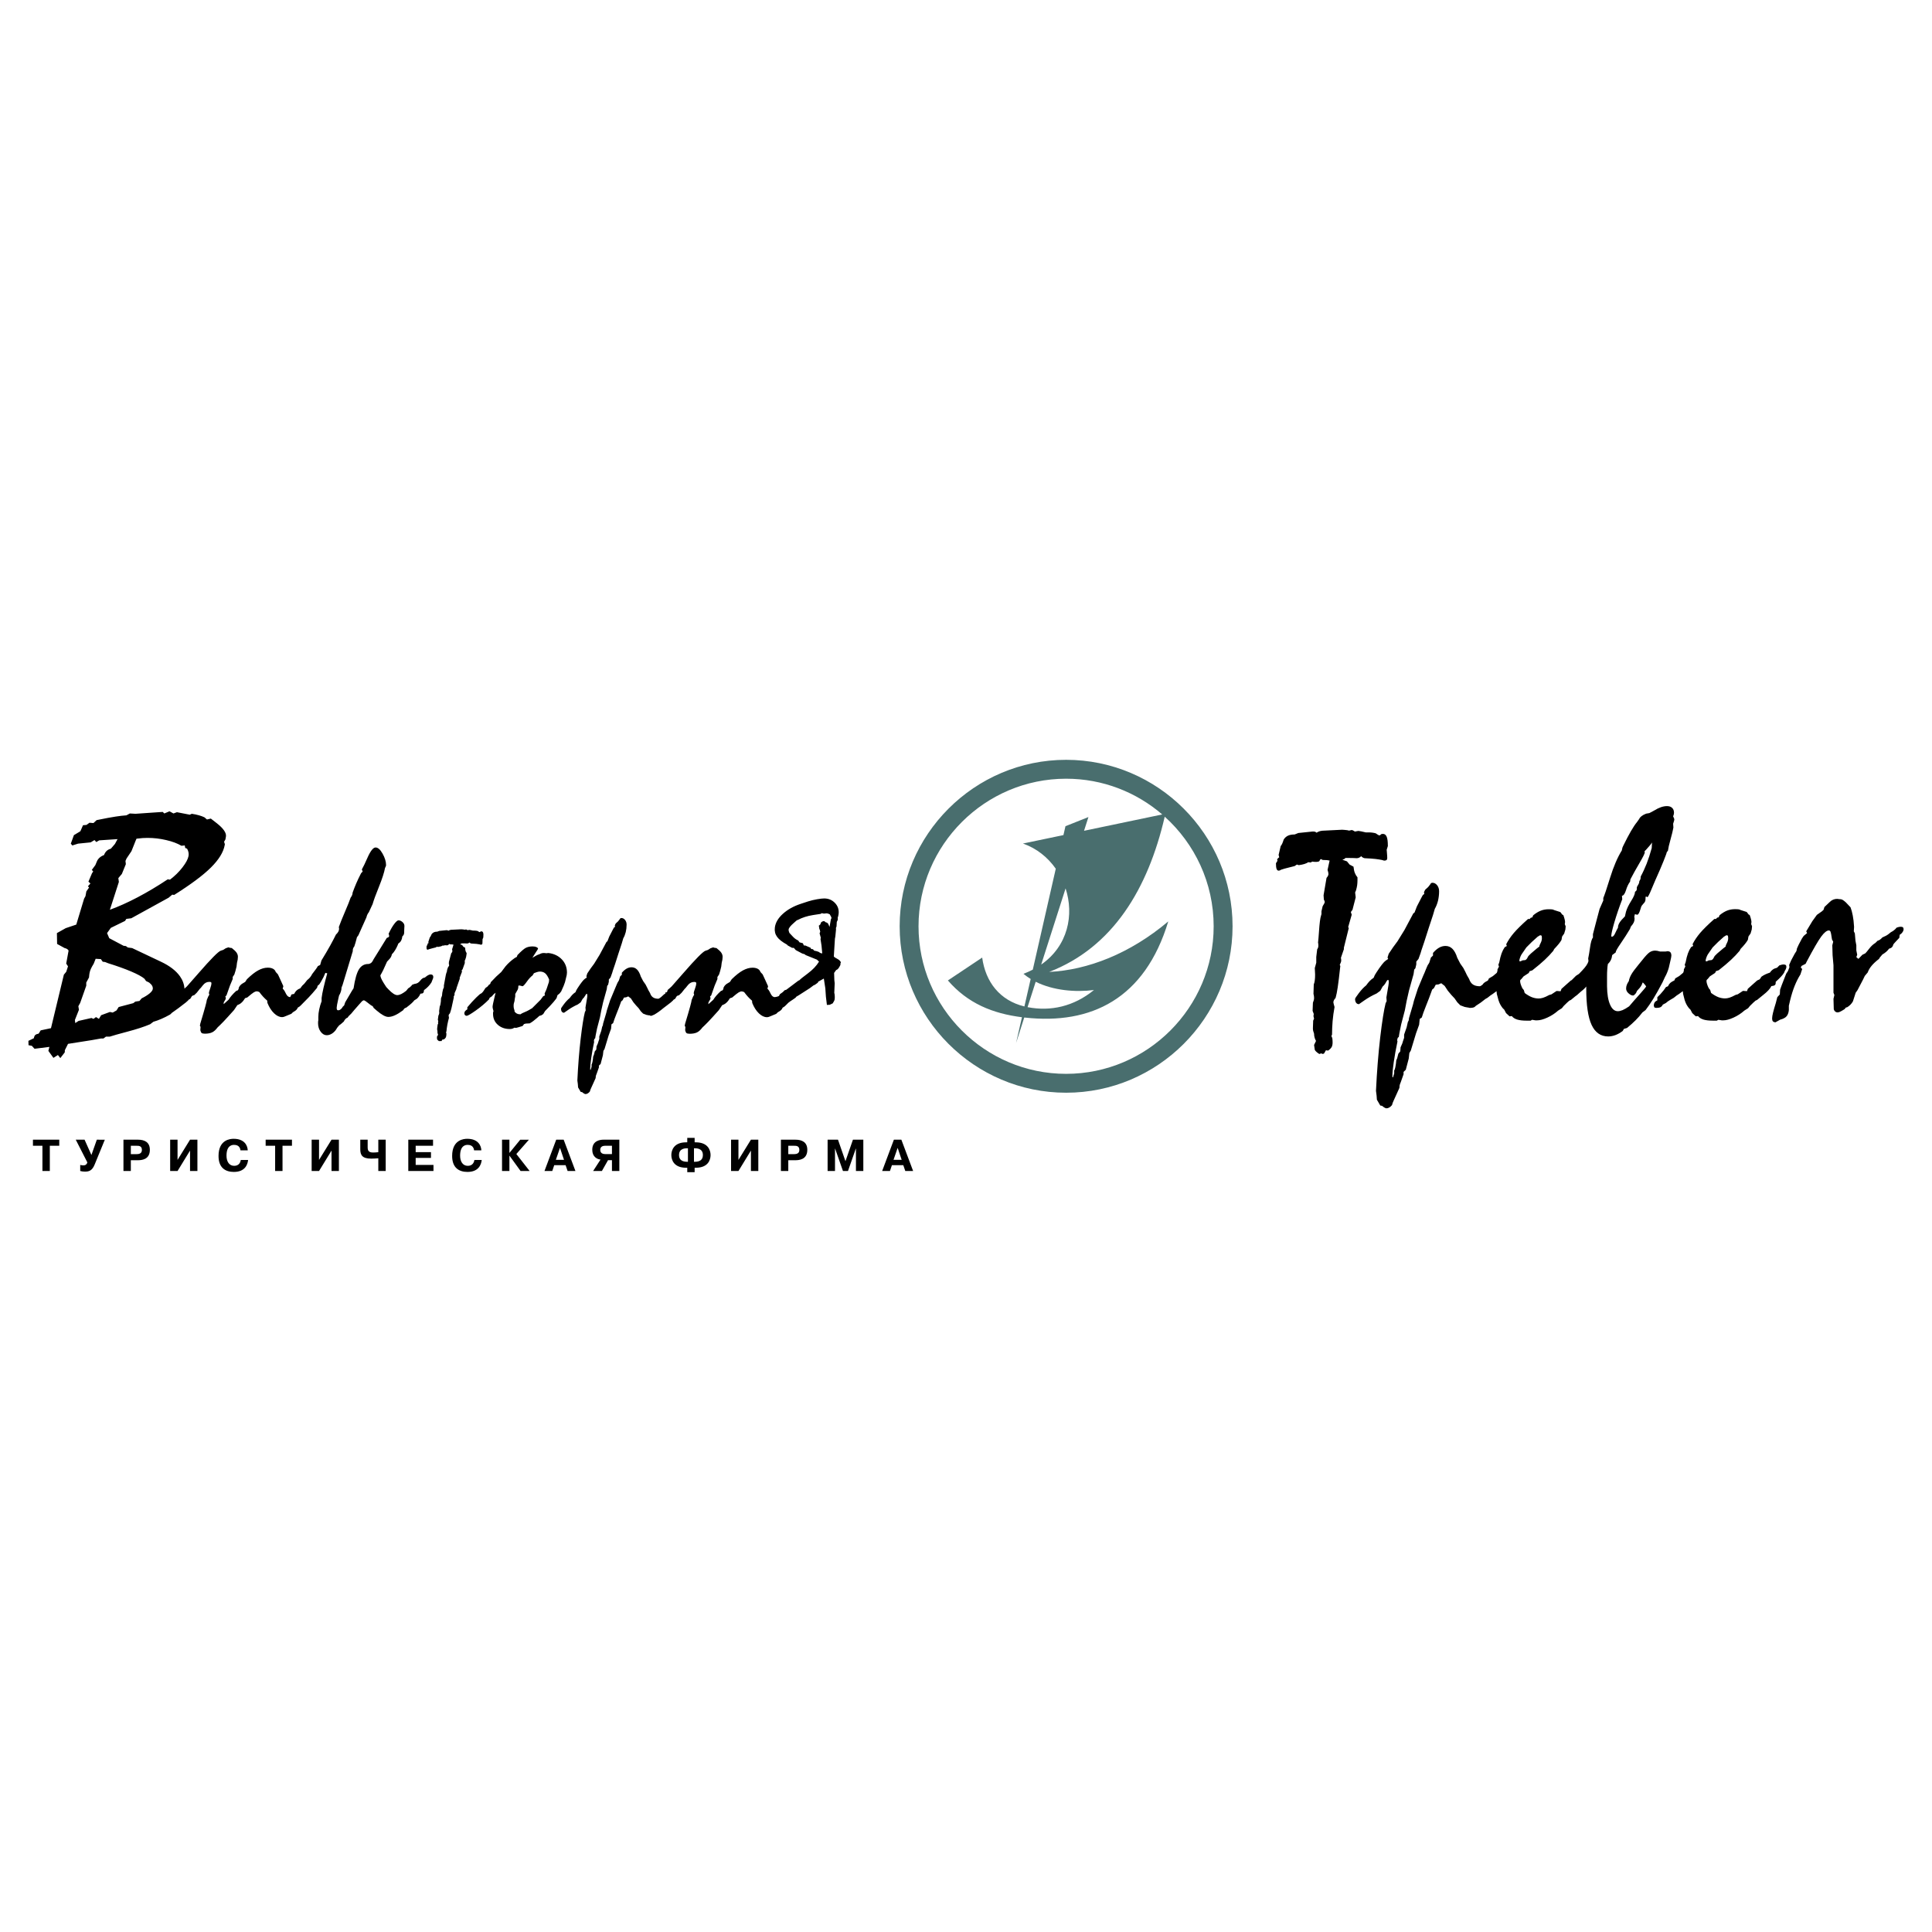 <?xml version="1.0" encoding="utf-8"?>
<!-- Generator: Adobe Illustrator 13.0.0, SVG Export Plug-In . SVG Version: 6.00 Build 14948)  -->
<!DOCTYPE svg PUBLIC "-//W3C//DTD SVG 1.0//EN" "http://www.w3.org/TR/2001/REC-SVG-20010904/DTD/svg10.dtd">
<svg version="1.0" id="Layer_1" xmlns="http://www.w3.org/2000/svg" xmlns:xlink="http://www.w3.org/1999/xlink" x="0px" y="0px"
	 width="192.756px" height="192.756px" viewBox="0 0 192.756 192.756" enable-background="new 0 0 192.756 192.756"
	 xml:space="preserve">
<g>
	<polygon fill-rule="evenodd" clip-rule="evenodd" fill="#FFFFFF" points="0,0 192.756,0 192.756,192.756 0,192.756 0,0 	"/>
	<path fill-rule="evenodd" clip-rule="evenodd" d="M82.037,95.118c-0.063,0-0.121-0.011-0.173-0.033
		c-0.053-0.02-0.106-0.056-0.158-0.104c-0.06-0.029-0.129-0.054-0.208-0.076c-0.079-0.022-0.169-0.042-0.267-0.061L81.103,94.7
		l-0.17-0.015l-0.071-0.131l-0.522-0.224h-0.137l-0.104-0.224l-0.328-0.087l-0.137-0.187c-0.1-0.044-0.201-0.102-0.298-0.174
		c-0.097-0.072-0.19-0.159-0.279-0.261l-0.302-0.324c-0.028-0.074-0.05-0.137-0.062-0.192c-0.014-0.056-0.017-0.105-0.012-0.148
		c0.018-0.15,0.188-0.365,0.51-0.644c0.13-0.115,0.232-0.207,0.308-0.273l0.09-0.03c0.226-0.12,0.463-0.22,0.711-0.3
		s0.519-0.143,0.814-0.19l0.758-0.117l0.123-0.072c0.052,0.015,0.097,0.026,0.135,0.033c0.036,0.005,0.071,0.009,0.099,0.009
		c0.03,0,0.069-0.004,0.122-0.013c0.051-0.011,0.085-0.015,0.098-0.015c0.05,0,0.097,0.007,0.147,0.022
		c0.048,0.013,0.111,0.041,0.188,0.077c0.065,0.107,0.111,0.189,0.137,0.247c0.026,0.059,0.037,0.104,0.033,0.138
		c-0.001,0.013-0.011,0.034-0.029,0.061c-0.016,0.026-0.026,0.046-0.028,0.062l-0.134,0.75l-0.125-0.288
		c-0.021-0.048-0.06-0.089-0.111-0.119c-0.052-0.032-0.112-0.055-0.184-0.07c-0.015-0.028-0.035-0.052-0.06-0.072
		c-0.023-0.019-0.052-0.027-0.085-0.027c-0.048,0-0.095,0.011-0.142,0.031c-0.045,0.022-0.098,0.061-0.159,0.12
		c-0.009,0.072-0.026,0.129-0.056,0.172c-0.03,0.044-0.079,0.085-0.146,0.124l0.054,0.34l0.047,0.085l0.036,0.196l-0.062,0.145
		l0.126,0.462l-0.035,0.102l0.102,0.664L82.037,95.118L82.037,95.118z M82.5,100.262l0.283-0.016l0.122-0.057l0.177-0.086
		c0.065-0.102,0.112-0.184,0.142-0.246s0.046-0.125,0.054-0.188c0.006-0.055,0.01-0.117,0.009-0.191
		c-0.001-0.076-0.005-0.158-0.014-0.248l-0.036-0.182l0.041-0.947l-0.035-0.311l-0.023-0.723l0.2-0.282l0.154-0.085
		c0.062-0.068,0.115-0.139,0.158-0.211c0.046-0.072,0.084-0.146,0.118-0.224l0-0.129l0.045-0.13
		c-0.065-0.141-0.188-0.255-0.368-0.348c-0.178-0.09-0.291-0.168-0.336-0.231l0.11-1.778l0.04-0.209l0.07-0.708l-0.01-0.152
		l0.06-0.144l0.026-0.455c0.005-0.011,0.012-0.022,0.017-0.037c0.05-0.091,0.078-0.159,0.084-0.202
		c0.001-0.015,0.001-0.034,0.002-0.056c-0.001-0.02-0.004-0.062-0.011-0.125c0.022-0.063,0.041-0.125,0.055-0.187
		c0.015-0.063,0.026-0.125,0.033-0.182c0.051-0.429-0.068-0.795-0.357-1.098c-0.289-0.304-0.65-0.455-1.083-0.455
		c-0.159,0-0.394,0.026-0.704,0.079c-0.31,0.054-0.61,0.126-0.9,0.217l-0.722,0.238c-0.722,0.237-1.32,0.57-1.795,1.001
		c-0.475,0.431-0.742,0.89-0.8,1.376c-0.041,0.348,0.031,0.653,0.22,0.914c0.187,0.263,0.517,0.521,0.987,0.776l0.077,0.087
		l0.434,0.239h0.172l0.197,0.224l0.64,0.34l0.243,0.072l0.106,0.087L81.5,95.74l0.214,0.201c-0.253,0.42-0.626,0.812-1.117,1.178
		c-0.491,0.365-0.768,0.59-0.831,0.672l-0.115,0.051c-0.476,0.35-0.874,0.65-1.199,0.904c-0.057,0.021-0.113,0.039-0.167,0.051
		l-0.187,0.188l-0.287,0.207l-0.088,0.168c-0.002,0.002-0.003,0.004-0.005,0.006l-0.092,0.045c-0.077,0.023-0.142,0.041-0.195,0.053
		s-0.101,0.018-0.139,0.018c-0.163,0-0.302-0.125-0.417-0.369c-0.115-0.248-0.218-0.402-0.31-0.465l0.067-0.25
		c-0.062-0.139-0.153-0.34-0.274-0.604c-0.124-0.26-0.213-0.451-0.266-0.576l-0.222-0.242c-0.044-0.139-0.136-0.245-0.269-0.316
		c-0.136-0.074-0.31-0.112-0.525-0.112c-0.307,0-0.626,0.092-0.958,0.272c-0.331,0.18-0.706,0.476-1.119,0.883l-0.175,0.266
		l-0.346,0.207c-0.053,0.039-0.104,0.086-0.151,0.139c-0.047,0.055-0.091,0.127-0.139,0.219l-0.023,0.139l-0.068,0.127l-0.174,0.072
		c-0.168,0.152-0.313,0.301-0.438,0.443c-0.124,0.141-0.23,0.285-0.322,0.434l-0.488,0.438v-0.092c0-0.076,0.036-0.162,0.106-0.254
		c0.068-0.092,0.104-0.174,0.104-0.242c0-0.039-0.009-0.086-0.023-0.139c-0.009-0.016-0.015-0.033-0.024-0.047l0.115-0.092
		c0.148-0.432,0.263-0.764,0.352-0.994c0.088-0.229,0.18-0.445,0.271-0.646v-0.207l0.163-0.242c0.039-0.105,0.074-0.225,0.109-0.351
		c0.035-0.127,0.071-0.271,0.109-0.434l0.047-0.39c0.03-0.109,0.053-0.21,0.068-0.307c0.014-0.098,0.023-0.189,0.023-0.284
		c0-0.153-0.048-0.296-0.139-0.426c-0.092-0.13-0.251-0.28-0.473-0.452l-0.174-0.021l-0.16-0.047l-0.266,0.091l-0.254,0.163
		l-0.242,0.08c-0.239,0.071-0.979,0.815-2.216,2.239c-0.432,0.494-0.768,0.877-1.016,1.156l-0.151,0.17l-0.23,0.211l-0.163,0.139
		c-0.015,0.082-0.033,0.145-0.056,0.184c-0.024,0.037-0.053,0.059-0.092,0.059h-0.024c-0.024,0-0.038,0-0.047,0.002
		c-0.006,0.006-0.015,0.018-0.024,0.041c0.018,0.033,0.024,0.055,0.024,0.072c-0.05,0-0.198,0.117-0.441,0.354
		c-0.143,0.107-0.228,0.164-0.254,0.164c-0.23,0-0.413-0.045-0.549-0.141c-0.133-0.09-0.23-0.232-0.292-0.424l-0.174-0.303
		l-0.115-0.242l-0.159-0.309l-0.243-0.348l-0.233-0.451c-0.097-0.312-0.225-0.546-0.375-0.697c-0.148-0.15-0.331-0.225-0.547-0.225
		c-0.168,0-0.333,0.044-0.49,0.133c-0.156,0.088-0.316,0.224-0.479,0.411v0.206l-0.162,0.15l-0.127,0.402l-0.068,0.115
		c-0.038,0.039-0.1,0.166-0.186,0.381c-0.083,0.217-0.156,0.391-0.218,0.521l-0.414,0.992l-0.313,0.969l-0.068,0.277l-0.313,1.061
		l-0.024,0.174l-0.068,0.139l-0.091,0.406l-0.198,0.564v0.254l-0.091,0.266l-0.047,0.162l-0.136,0.311l-0.024,0.312l-0.151,0.184
		l-0.091,0.357l-0.071,0.162l-0.023,0.242l-0.044,0.277l-0.047,0.184l-0.044,0.082v0.232l-0.094,0.309l-0.044-0.02v-0.107
		c0-0.221,0.032-0.572,0.103-1.055c0.068-0.48,0.166-1.02,0.29-1.609l-0.023-0.115l0.044-0.174l0.083-0.068l0.044-0.277l0.139-0.691
		l0.29-1.107l0.139-0.73l0.183-0.807l0.357-1.283l0.047-0.344l0.091-0.104l0.071-0.303v-0.219l0.171-0.207l0.162-0.451l0.068-0.23
		l0.219-0.644l0.348-1.087l0.333-1.014l0.139-0.476c0.106-0.183,0.189-0.393,0.248-0.626c0.057-0.236,0.086-0.484,0.086-0.744
		c0-0.186-0.053-0.343-0.157-0.47c-0.103-0.127-0.225-0.189-0.363-0.189c-0.039,0-0.071,0.009-0.098,0.03
		c-0.026,0.018-0.053,0.05-0.074,0.098l-0.163,0.207l-0.23,0.21l-0.091,0.183l0.021,0.151l-0.104,0.068l-0.091,0.162l-0.381,0.739
		l-0.183,0.473l-0.095,0.068l-0.691,1.293l-0.541,0.877l-0.349,0.473l-0.334,0.496l-0.092,0.289l0.047,0.115l-0.198,0.137
		c-0.145,0.102-0.384,0.404-0.715,0.912c-0.053,0.086-0.097,0.154-0.127,0.207l-0.091,0.211c-0.118,0.076-0.222,0.162-0.313,0.256
		c-0.092,0.098-0.181,0.207-0.266,0.332c-0.192,0.152-0.384,0.357-0.576,0.611s-0.29,0.404-0.29,0.449
		c0,0.123,0.026,0.221,0.08,0.295c0.056,0.074,0.127,0.109,0.222,0.109c0.006,0,0.148-0.098,0.426-0.295
		c0.277-0.195,0.593-0.375,0.948-0.535l0.287-0.209l0.186-0.334c0.101-0.086,0.183-0.193,0.254-0.322
		c0.067-0.133,0.126-0.199,0.174-0.199c0.006,0,0.015,0.012,0.027,0.037c0.012,0.023,0.018,0.053,0.018,0.09v0.115l-0.023,0.188
		l-0.16,0.945l0.021,0.289l-0.08,0.162c-0.129,0.508-0.271,1.398-0.422,2.672c-0.147,1.271-0.257,2.658-0.328,4.15l0.048,0.369
		l0.023,0.322l0.263,0.451l0.139,0.023c0.094,0.078,0.16,0.127,0.204,0.148c0.042,0.023,0.086,0.039,0.133,0.047
		c0.077,0,0.153-0.023,0.23-0.068c0.077-0.047,0.145-0.109,0.207-0.186c0.015-0.062,0.033-0.117,0.053-0.174
		c0.018-0.053,0.044-0.109,0.074-0.172l0.449-0.992c0-0.062,0.006-0.127,0.018-0.191c0.012-0.066,0.039-0.141,0.077-0.225
		l0.23-0.648v-0.182l0.171-0.164l0.23-0.877l0.048-0.426l0.115-0.197l0.405-1.338l0.243-0.672l0.044-0.449l0.163-0.115
		c0.053-0.191,0.166-0.502,0.333-0.924c0.171-0.422,0.299-0.754,0.381-0.992l0.091-0.254l0.139-0.115l0.139-0.266L62.47,99.5
		l0.21-0.09l0.266,0.205l0.25,0.383c0.101,0.123,0.195,0.232,0.278,0.33c0.086,0.096,0.166,0.184,0.243,0.26l0.218,0.311l0.23,0.23
		l0.337,0.127l0.254,0.047l0.057-0.006c0.042,0.035,0.088,0.053,0.142,0.053c0.047,0,0.127-0.029,0.237-0.09l0.038-0.004
		c0.326-0.186,0.635-0.404,0.924-0.65c0.224-0.166,0.478-0.361,0.763-0.584l0.218-0.195c0.009-0.023,0.03-0.047,0.059-0.076
		c0.03-0.027,0.08-0.055,0.15-0.086l0.092-0.139l0.068-0.115l0.083-0.068l0.16-0.047L68,99.051l0.302-0.381
		c0.038-0.023,0.145-0.145,0.316-0.369c0.174-0.221,0.387-0.334,0.641-0.334c0.062,0,0.112,0.01,0.151,0.029
		s0.056,0.049,0.056,0.086c0,0.148-0.042,0.334-0.127,0.559c-0.083,0.229-0.127,0.373-0.127,0.436c0,0.023,0.006,0.047,0.012,0.074
		c0.009,0.025,0.021,0.055,0.035,0.088l-0.115,0.195c-0.033,0.086-0.062,0.158-0.092,0.225c-0.032,0.064-0.047,0.102-0.047,0.109
		c0,0.07-0.053,0.295-0.156,0.676c-0.104,0.381-0.266,0.939-0.491,1.678l-0.044,0.219l0.068,0.119l-0.023,0.332
		c0.033,0.141,0.077,0.232,0.133,0.279c0.059,0.043,0.162,0.068,0.319,0.068c0.298,0,0.541-0.045,0.727-0.135
		c0.183-0.088,0.363-0.25,0.541-0.49c0.154-0.139,0.352-0.334,0.597-0.588c0.242-0.254,0.588-0.635,1.043-1.143l0.333-0.496
		c0.116-0.039,0.222-0.092,0.32-0.162c0.094-0.068,0.186-0.158,0.271-0.264l0.183-0.266l0.218-0.07
		c0.316-0.27,0.532-0.439,0.647-0.51c0.115-0.066,0.216-0.104,0.301-0.104c0.039,0,0.077,0.006,0.121,0.02
		c0.042,0.01,0.085,0.029,0.133,0.053c0.122,0.168,0.249,0.322,0.375,0.461s0.263,0.268,0.408,0.393l0.023,0.23
		c0.177,0.438,0.399,0.785,0.665,1.037c0.266,0.254,0.532,0.381,0.801,0.381c0.053,0,0.118-0.012,0.192-0.033
		c0.071-0.023,0.16-0.059,0.26-0.104l0.473-0.197l0.151-0.15c0.021-0.016,0.053-0.033,0.091-0.057
		c0.216-0.115,0.346-0.25,0.393-0.404l0.183-0.115l0.127-0.115c0.09-0.09,0.179-0.178,0.265-0.266
		c0.131-0.105,0.282-0.211,0.454-0.318c0.209-0.129,0.322-0.225,0.341-0.287l0.24-0.139l1.102-0.707l0.374-0.281l0.137-0.059
		l0.293-0.209l0.04-0.102l0.559-0.311l0.15,0.975l0.059,0.846l0.069,0.562L82.5,100.262L82.5,100.262z M7.51,102.072l0.332-0.217
		l1.285-0.291l0.201,0.09l0.25-0.182l0.29,0.182l0.221-0.367l0.876-0.322l0.281,0.059l0.378-0.213l0.216-0.34l1.46-0.387L13.5,99.93
		l0.415-0.064l0.217-0.26c0.317-0.154,0.575-0.316,0.774-0.477c0.2-0.166,0.309-0.309,0.333-0.436c0.02-0.109,0-0.221-0.054-0.33
		c-0.06-0.107-0.157-0.219-0.302-0.332l-0.312-0.154l-0.159-0.229c-0.239-0.205-0.68-0.447-1.318-0.719
		c-0.641-0.272-1.407-0.548-2.301-0.825l-0.305-0.122l-0.239-0.032l-0.185-0.261l-0.52-0.031l-0.197,0.494
		c-0.117,0.185-0.206,0.351-0.277,0.501c-0.067,0.15-0.112,0.288-0.136,0.422c-0.012,0.063-0.024,0.13-0.031,0.21
		c-0.01,0.074-0.017,0.158-0.023,0.236l-0.274,0.51l0.001,0.311l-0.604,1.711l-0.185,0.338l0.058,0.355l-0.404,1.02L7.51,102.072
		L7.51,102.072z M10.963,90.767c0.872-0.316,1.797-0.734,2.775-1.248c0.978-0.513,1.975-1.109,2.996-1.788l0.227,0.032
		c0.487-0.371,0.905-0.782,1.247-1.228c0.346-0.446,0.546-0.825,0.602-1.133c0.022-0.122,0.021-0.245-0.004-0.363
		c-0.022-0.119-0.071-0.237-0.139-0.364L18.479,84.6l-0.045-0.249L18.1,84.383c-0.398-0.237-0.905-0.427-1.522-0.569
		c-0.617-0.146-1.235-0.217-1.863-0.217c-0.154,0-0.316,0.004-0.48,0.016c-0.168,0.012-0.373,0.032-0.615,0.063
		c-0.051,0.103-0.128,0.292-0.236,0.576c-0.107,0.285-0.199,0.505-0.269,0.671l-0.488,0.727l-0.108,0.245l0.036,0.324l-0.395,0.971
		l-0.353,0.418l0.052,0.383L10.963,90.767L10.963,90.767z M5.331,105.543l-0.504-0.695l0.101-0.398l-1.483,0.186l-0.27-0.295
		l-0.329-0.061l-0.012-0.434l0.542-0.26c0.028-0.154,0.075-0.262,0.142-0.324c0.071-0.062,0.182-0.107,0.341-0.139l0.201-0.324
		l1.026-0.217l1.285-5.337l0.239-0.292l0.174-0.541l-0.179-0.276l0.237-1.295c-0.032-0.063-0.081-0.119-0.156-0.162
		c-0.074-0.047-0.152-0.075-0.232-0.087l-0.757-0.414l-0.02-1.082l0.88-0.494l1.052-0.355l0.782-2.589l0.136-0.245l0.087-0.478
		l0.272-0.387L8.77,88.425l0.252-0.28l-0.2-0.182l0.354-0.833l0.125-0.186L9.16,86.791l0.352-0.478l0.162-0.387
		c0.056-0.134,0.146-0.256,0.268-0.363s0.269-0.194,0.433-0.252c0.073-0.186,0.167-0.328,0.279-0.427
		c0.109-0.099,0.243-0.166,0.405-0.209l0.411-0.478l0.257-0.478L9.9,83.842l-0.292,0.169l-0.181-0.197l-0.381,0.229L7.792,84.17
		l-0.574,0.182L7.065,84.17l0.309-0.849l0.644-0.387l0.264-0.6l0.346-0.032l0.3-0.217l0.397,0.031l0.314-0.292
		c0.865-0.178,1.503-0.296,1.909-0.355c0.406-0.063,0.761-0.103,1.064-0.123l0.342-0.186l0.567,0.032
		c0.385-0.032,0.881-0.067,1.483-0.103c0.603-0.036,1.014-0.063,1.231-0.083l0.158,0.154l0.517-0.217l0.395,0.217l0.347-0.126
		l1.281,0.249l0.202-0.091c0.257,0.04,0.493,0.086,0.696,0.146c0.207,0.056,0.396,0.126,0.566,0.206l0.252,0.217l0.384-0.091
		c0.127,0.103,0.311,0.245,0.553,0.43c0.702,0.545,1.021,1.003,0.953,1.374l-0.028,0.154l-0.022,0.123l-0.133,0.233l0.078,0.245
		l-0.017,0.095c-0.13,0.707-0.59,1.453-1.38,2.235c-0.79,0.782-2.011,1.689-3.661,2.728l-0.192-0.028l-0.364,0.308l-3.723,2.049
		l-0.493,0.063l-0.127,0.201l-1.422,0.695l-0.375,0.521l0.219,0.509l1.433,0.758l0.228,0.027l0.191,0.142l0.435,0.059l2.867,1.358
		c0.873,0.411,1.502,0.896,1.901,1.456c0.275,0.391,0.424,0.805,0.449,1.242l0.011-0.021l0.23-0.211l0.151-0.17
		c0.248-0.279,0.585-0.662,1.016-1.156c1.238-1.424,1.977-2.168,2.216-2.239l0.242-0.08l0.254-0.163l0.266-0.091l0.159,0.047
		l0.175,0.021c0.221,0.171,0.381,0.322,0.473,0.452c0.091,0.13,0.139,0.272,0.139,0.426c0,0.095-0.009,0.186-0.023,0.284
		c-0.015,0.097-0.039,0.198-0.068,0.307l-0.047,0.39c-0.039,0.163-0.074,0.307-0.109,0.434c-0.036,0.126-0.071,0.246-0.109,0.351
		l-0.163,0.242v0.207c-0.091,0.201-0.183,0.418-0.271,0.646c-0.089,0.23-0.204,0.562-0.352,0.994l-0.115,0.092
		c0.009,0.014,0.015,0.031,0.023,0.047c0.015,0.053,0.024,0.1,0.024,0.139c0,0.068-0.035,0.15-0.104,0.242
		c-0.071,0.092-0.106,0.178-0.106,0.254v0.092l0.487-0.438c0.092-0.148,0.198-0.293,0.322-0.434
		c0.124-0.143,0.269-0.291,0.437-0.443l0.174-0.072l0.068-0.127l0.024-0.139c0.047-0.092,0.091-0.164,0.139-0.219
		c0.047-0.053,0.098-0.1,0.151-0.139l0.345-0.207l0.174-0.266c0.414-0.407,0.789-0.703,1.12-0.883
		c0.331-0.18,0.65-0.272,0.957-0.272c0.216,0,0.391,0.039,0.526,0.112c0.133,0.071,0.225,0.177,0.269,0.316l0.221,0.242
		c0.053,0.125,0.142,0.316,0.266,0.576c0.121,0.264,0.212,0.465,0.274,0.604l-0.067,0.25c0.091,0.062,0.195,0.217,0.31,0.465
		c0.115,0.244,0.254,0.369,0.416,0.369c0.01,0,0.021,0,0.031-0.002l0.122-0.26l0.264-0.051c0.067-0.141,0.147-0.254,0.241-0.342
		c0.09-0.086,0.213-0.16,0.371-0.219l0.196-0.262l0.207-0.197l0.287-0.363c0.107-0.08,0.197-0.164,0.274-0.254
		c0.08-0.094,0.153-0.207,0.224-0.348c0.113-0.146,0.217-0.287,0.317-0.417c0.1-0.13,0.187-0.257,0.253-0.377l0.224-0.107
		l0.13-0.454c0.347-0.565,0.638-1.062,0.875-1.49c0.234-0.424,0.424-0.788,0.574-1.095c0.104-0.094,0.18-0.19,0.234-0.288
		c0.053-0.093,0.077-0.193,0.077-0.297c0-0.02-0.003-0.046-0.013-0.087c-0.007-0.037-0.01-0.066-0.01-0.083
		c0.13-0.367,0.334-0.872,0.611-1.52c0.281-0.647,0.464-1.115,0.562-1.402c0.06-0.08,0.11-0.16,0.144-0.247
		c0.037-0.087,0.053-0.17,0.053-0.251c0.104-0.293,0.224-0.598,0.357-0.912c0.137-0.314,0.297-0.658,0.491-1.032l0.157-0.167
		l-0.08-0.21c0.146-0.26,0.327-0.631,0.534-1.108c0.314-0.721,0.591-1.082,0.835-1.082c0.237,0,0.467,0.204,0.698,0.614
		c0.23,0.408,0.348,0.792,0.348,1.146c0,0.037-0.01,0.08-0.034,0.137c-0.02,0.056-0.047,0.106-0.07,0.15
		c-0.08,0.444-0.28,1.065-0.601,1.86c-0.324,0.795-0.534,1.379-0.641,1.753l-0.05,0.104L36.8,91.013
		c-0.054,0.064-0.097,0.133-0.137,0.211c-0.04,0.077-0.077,0.184-0.11,0.313c-0.114,0.25-0.261,0.575-0.438,0.972
		c-0.177,0.394-0.297,0.661-0.357,0.801l-0.144,0.197c-0.063,0.24-0.114,0.428-0.15,0.554c-0.04,0.124-0.077,0.244-0.113,0.357
		c-0.05,0.06-0.09,0.127-0.117,0.197c-0.026,0.067-0.037,0.134-0.037,0.193V94.9c-0.07,0.22-0.22,0.708-0.444,1.469
		c-0.227,0.762-0.417,1.393-0.574,1.896l-0.104,0.262c0,0.129-0.023,0.266-0.066,0.402c-0.043,0.141-0.104,0.275-0.184,0.404
		c-0.017,0.08-0.043,0.193-0.077,0.342c-0.104,0.459-0.157,0.748-0.157,0.861c0,0.104,0.01,0.174,0.033,0.207
		c0.02,0.037,0.063,0.053,0.124,0.053c0.087,0,0.17-0.033,0.254-0.104c0.083-0.07,0.15-0.156,0.204-0.26l0.13-0.121l0.104-0.311
		c0.157-0.27,0.387-0.66,0.691-1.176l0.144-0.219c0.141-0.916,0.321-1.547,0.541-1.901c0.224-0.351,0.528-0.527,0.922-0.527h0.05
		c0.113-0.027,0.203-0.07,0.273-0.137c0.07-0.063,0.14-0.177,0.21-0.331c0.104-0.173,0.307-0.497,0.604-0.971
		c0.3-0.474,0.537-0.862,0.711-1.155c0.107-0.044,0.17-0.077,0.197-0.097c0.027-0.023,0.04-0.05,0.04-0.086
		c0-0.05-0.007-0.094-0.013-0.131c-0.01-0.033-0.023-0.07-0.04-0.103c0.19-0.408,0.377-0.735,0.561-0.979
		c0.184-0.244,0.327-0.364,0.431-0.364c0.13,0,0.26,0.057,0.391,0.167c0.13,0.114,0.197,0.244,0.197,0.394
		c-0.02,0.304-0.026,0.524-0.026,0.665c0,0.077-0.017,0.147-0.046,0.207c-0.03,0.063-0.077,0.117-0.137,0.17
		c-0.017,0.167-0.057,0.304-0.117,0.417s-0.157,0.214-0.287,0.3l-0.053,0.144c-0.077,0.184-0.164,0.351-0.261,0.508
		c-0.094,0.157-0.204,0.297-0.324,0.417c-0.02,0.097-0.05,0.187-0.093,0.267c-0.043,0.083-0.114,0.174-0.207,0.267l-0.184,0.197
		c-0.147,0.337-0.271,0.611-0.371,0.822c-0.101,0.207-0.201,0.391-0.294,0.548c0.006,0.166,0.117,0.418,0.327,0.758
		c0.11,0.164,0.197,0.297,0.26,0.404c0.05,0.061,0.124,0.137,0.22,0.234c0.364,0.383,0.658,0.574,0.875,0.574
		c0.121,0,0.254-0.037,0.397-0.104c0.144-0.07,0.311-0.182,0.501-0.328l0.197-0.246c0.07-0.037,0.137-0.08,0.2-0.137
		c0.066-0.059,0.14-0.135,0.217-0.23l0.234-0.078c0.217-0.016,0.4-0.123,0.548-0.32c0.15-0.193,0.3-0.297,0.458-0.307l0.234-0.182
		c0.086-0.053,0.157-0.086,0.204-0.104c0.046-0.02,0.097-0.025,0.15-0.025c0.086,0,0.15,0.02,0.193,0.062
		c0.043,0.043,0.067,0.111,0.067,0.197c0,0.033-0.01,0.08-0.027,0.137s-0.043,0.121-0.077,0.188l-0.081,0.211
		c-0.103,0.156-0.213,0.297-0.331,0.416c-0.117,0.121-0.253,0.24-0.411,0.352c-0.01,0.141-0.037,0.234-0.087,0.281
		c-0.047,0.049-0.137,0.072-0.267,0.072c-0.07,0.156-0.15,0.287-0.241,0.391c-0.09,0.104-0.217,0.197-0.37,0.273
		c-0.124,0.174-0.374,0.404-0.758,0.691l-0.053,0.041c-0.066,0.016-0.124,0.043-0.167,0.076c-0.043,0.037-0.093,0.098-0.144,0.184
		c-0.307,0.227-0.578,0.395-0.818,0.502c-0.237,0.109-0.458,0.162-0.658,0.162c-0.277,0-0.665-0.213-1.162-0.637
		c-0.13-0.113-0.234-0.203-0.311-0.273c-0.01-0.055-0.037-0.102-0.08-0.145c-0.044-0.043-0.093-0.072-0.157-0.094l-0.508-0.391
		c-0.053-0.043-0.097-0.072-0.136-0.09c-0.041-0.016-0.07-0.027-0.097-0.027c-0.037,0-0.08,0.023-0.13,0.068
		c-0.021,0.006-0.03,0.016-0.04,0.023c-0.07,0.08-0.177,0.199-0.328,0.367c-0.347,0.391-0.594,0.678-0.741,0.861l-0.264,0.26
		l-0.104,0.145c-0.087,0.033-0.161,0.082-0.221,0.148c-0.06,0.064-0.113,0.145-0.157,0.242c-0.07,0.07-0.144,0.137-0.224,0.199
		c-0.076,0.066-0.153,0.127-0.233,0.178c-0.061,0.061-0.121,0.133-0.184,0.217c-0.06,0.08-0.12,0.174-0.181,0.281
		c-0.13,0.162-0.273,0.287-0.424,0.369c-0.153,0.084-0.307,0.125-0.464,0.125c-0.227,0-0.424-0.117-0.601-0.352
		c-0.174-0.236-0.26-0.518-0.26-0.848c0-0.088,0.003-0.15,0.006-0.184c0.007-0.033,0.014-0.07,0.021-0.104v-0.342
		c0-0.232,0.03-0.482,0.087-0.748c0.053-0.266,0.137-0.537,0.24-0.816v-0.324c0.033-0.271,0.097-0.605,0.187-1
		c0.093-0.393,0.217-0.881,0.374-1.455l-0.184-0.05l-0.197,0.444c-0.104,0.199-0.187,0.348-0.247,0.447s-0.117,0.189-0.17,0.268
		c-0.056,0.041-0.11,0.084-0.158,0.127c-0.027,0.088-0.046,0.16-0.06,0.213l-0.151,0.176c-0.197,0.244-0.422,0.496-0.667,0.756
		c-0.249,0.258-0.514,0.529-0.798,0.812l-0.127,0.115l-0.183,0.115c-0.047,0.154-0.177,0.289-0.393,0.404
		c-0.039,0.023-0.071,0.041-0.092,0.057l-0.15,0.15l-0.473,0.197c-0.101,0.045-0.189,0.08-0.26,0.104
		c-0.074,0.021-0.139,0.033-0.192,0.033c-0.269,0-0.535-0.127-0.801-0.381c-0.266-0.252-0.487-0.6-0.665-1.037l-0.023-0.23
		c-0.145-0.125-0.281-0.254-0.408-0.393s-0.254-0.293-0.375-0.461c-0.047-0.023-0.091-0.043-0.133-0.053
		c-0.044-0.014-0.083-0.02-0.121-0.02c-0.085,0-0.186,0.037-0.301,0.104c-0.115,0.07-0.331,0.24-0.647,0.51l-0.219,0.07
		l-0.183,0.266c-0.085,0.105-0.177,0.195-0.271,0.264c-0.098,0.07-0.204,0.123-0.319,0.162l-0.334,0.496
		c-0.455,0.508-0.8,0.889-1.042,1.143c-0.246,0.254-0.443,0.449-0.597,0.588c-0.177,0.24-0.357,0.402-0.541,0.49
		c-0.186,0.09-0.428,0.135-0.727,0.135c-0.157,0-0.26-0.025-0.319-0.068c-0.056-0.047-0.101-0.139-0.133-0.279l0.023-0.332
		l-0.067-0.119l0.044-0.219c0.225-0.738,0.387-1.297,0.491-1.678c0.103-0.381,0.156-0.605,0.156-0.676
		c0-0.008,0.015-0.045,0.047-0.109c0.029-0.066,0.059-0.139,0.092-0.225l0.115-0.195c-0.015-0.033-0.027-0.062-0.036-0.088
		c-0.006-0.027-0.012-0.051-0.012-0.074c0-0.062,0.044-0.207,0.127-0.436c0.085-0.225,0.127-0.41,0.127-0.559
		c0-0.037-0.018-0.066-0.056-0.086s-0.088-0.029-0.15-0.029c-0.254,0-0.467,0.113-0.641,0.334c-0.171,0.225-0.278,0.346-0.316,0.369
		l-0.301,0.381l-0.254,0.244l-0.16,0.047l-0.083,0.068l-0.068,0.115l-0.091,0.139c-0.071,0.031-0.122,0.059-0.15,0.086
		c-0.03,0.029-0.051,0.053-0.06,0.076l-0.219,0.195c-0.561,0.439-1.004,0.77-1.332,0.992l0.009-0.018l-0.247,0.229
		c-0.308,0.174-0.599,0.32-0.874,0.438c-0.271,0.119-0.541,0.213-0.799,0.289l-0.321,0.244c-0.583,0.248-1.33,0.494-2.242,0.734
		s-1.504,0.41-1.782,0.502h-0.383l-0.251,0.186h-0.245l-0.958,0.17l-2.333,0.367l-0.318,0.635l-0.007,0.213l-0.444,0.572
		l-0.24-0.307L5.331,105.543L5.331,105.543z M45.248,94.25c-0.042-0.01-0.089-0.018-0.134-0.022
		c-0.047-0.004-0.116-0.008-0.21-0.008l-0.07-0.043l-0.062,0.03c-0.014,0.044-0.034,0.072-0.055,0.083
		c-0.024,0.013-0.07,0.022-0.141,0.026c-0.043,0-0.08,0-0.109-0.004c-0.03-0.001-0.062-0.005-0.095-0.011l-0.07,0.045l-0.124-0.015
		c-0.052,0.034-0.12,0.064-0.201,0.089c-0.082,0.024-0.176,0.043-0.286,0.059l-0.093-0.03l-0.119,0.076
		c-0.035,0.009-0.133,0.034-0.298,0.074c-0.164,0.038-0.296,0.076-0.398,0.109c-0.032,0.021-0.056,0.032-0.074,0.038
		c-0.017,0.003-0.035,0.007-0.049,0.007c-0.034,0-0.061-0.019-0.08-0.053c-0.018-0.034-0.026-0.083-0.026-0.147l0.009-0.17
		c0.023-0.028,0.041-0.053,0.054-0.073c0.015-0.019,0.026-0.034,0.031-0.043c0.002-0.03,0.001-0.049-0.01-0.059
		c0.003-0.03,0.037-0.068,0.1-0.111l0.016-0.007l-0.019-0.119l0.146-0.442c0.054-0.049,0.113-0.155,0.178-0.318l0.009-0.015
		c0.063-0.083,0.139-0.146,0.228-0.185c0.09-0.04,0.202-0.059,0.334-0.059l0.192-0.073l0.716-0.074h0.043
		c0.034,0,0.063,0.005,0.087,0.015c0.024,0.009,0.045,0.024,0.062,0.043c0.053-0.034,0.112-0.061,0.174-0.078
		c0.064-0.017,0.139-0.026,0.228-0.026l0.883-0.043c0.024,0,0.064,0.002,0.119,0.007c0.122,0.01,0.196,0.023,0.225,0.036
		c0.01-0.004,0.02-0.006,0.029-0.006c0.056-0.015,0.097-0.022,0.121-0.022c0.01,0,0.04,0.015,0.092,0.043
		c0.012,0.009,0.026,0.021,0.041,0.03l0.181-0.03c0.048,0.006,0.095,0.013,0.142,0.022c0.046,0.01,0.118,0.027,0.22,0.051h0.132
		c0.07,0,0.134,0.004,0.192,0.012c0.058,0.007,0.113,0.019,0.167,0.034c0.037,0.028,0.07,0.053,0.103,0.074
		c0.034,0.019,0.058,0.03,0.071,0.03c0.015,0,0.033-0.007,0.051-0.022s0.033-0.028,0.043-0.038c0.016-0.004,0.031-0.008,0.046-0.012
		c0.013-0.002,0.029-0.004,0.044-0.004c0.083,0,0.141,0.047,0.171,0.142c0.031,0.092,0.035,0.248,0.014,0.465l-0.076,0.186
		c-0.001,0.013-0.002,0.043-0.001,0.089c-0.001,0.151-0.003,0.257-0.01,0.317c-0.004,0.043-0.017,0.077-0.042,0.098
		c-0.025,0.022-0.058,0.034-0.103,0.034c-0.015,0-0.03-0.002-0.043-0.004c-0.015-0.002-0.041-0.011-0.079-0.026
		c-0.092-0.019-0.199-0.036-0.32-0.051c-0.121-0.015-0.303-0.026-0.542-0.038c-0.039-0.01-0.071-0.022-0.096-0.04
		c-0.025-0.017-0.048-0.038-0.064-0.062c-0.037,0.034-0.074,0.059-0.107,0.074c-0.033,0.015-0.072,0.024-0.116,0.028
		c-0.055-0.004-0.119-0.008-0.192-0.01c-0.074-0.003-0.202-0.003-0.384-0.003l-0.034,0.043l-0.122,0.045l0.221,0.082l0.117,0.161
		l0.183,0.104c0.003,0.128,0.014,0.232,0.037,0.31c0.022,0.08,0.059,0.153,0.111,0.221l-0.014,0.142
		c-0.009,0.087-0.023,0.174-0.042,0.258c-0.021,0.084-0.048,0.168-0.081,0.251l-0.053,0.104l0.005,0.244l-0.22,0.62l-0.092,0.109
		l0.031,0.134l-0.237,0.619l0.026,0.043l-0.338,0.984l-0.007,0.074l-0.188,0.426c0.001,0.025,0.003,0.047,0.005,0.07
		c0,0.023,0,0.043-0.002,0.062c-0.002,0.025-0.01,0.053-0.023,0.084c-0.013,0.033-0.038,0.078-0.072,0.139l0.023,0.051
		c-0.1,0.488-0.178,0.842-0.23,1.059c-0.053,0.219-0.106,0.398-0.16,0.537c-0.037,0.033-0.067,0.07-0.092,0.109
		c-0.022,0.039-0.035,0.076-0.039,0.111c-0.001,0.01,0.004,0.039,0.012,0.092c0.01,0.053,0.019,0.098,0.024,0.137
		c-0.068,0.24-0.122,0.477-0.165,0.705c-0.041,0.229-0.072,0.451-0.092,0.668l-0.038,0.072l0.034,0.105
		c0.002,0.033,0.003,0.064,0.002,0.096c-0.001,0.029-0.003,0.068-0.008,0.117c-0.009,0.094-0.031,0.17-0.065,0.225
		c-0.036,0.057-0.1,0.117-0.195,0.182l-0.11-0.016l-0.104,0.154l-0.062,0.031l-0.086-0.031l-0.097,0.031
		c-0.069-0.049-0.118-0.088-0.144-0.119c-0.027-0.027-0.047-0.059-0.06-0.086l-0.012-0.244l0.116-0.201
		c-0.03-0.064-0.048-0.125-0.056-0.182c-0.01-0.055-0.012-0.115-0.005-0.18c-0.016-0.055-0.024-0.102-0.032-0.143
		c-0.005-0.041-0.005-0.086,0-0.131l0.049-0.377l0.056-0.104c-0.006-0.037-0.011-0.066-0.015-0.082
		c-0.001-0.02-0.004-0.033-0.003-0.043c0.002-0.018,0.008-0.039,0.014-0.059c0.007-0.02,0.01-0.033,0.012-0.045l-0.044-0.154
		l0.054-0.404c0.023-0.045,0.042-0.088,0.056-0.127s0.022-0.074,0.025-0.104c0.003-0.035,0.005-0.07,0.003-0.105
		c-0.002-0.039-0.006-0.074-0.012-0.109l0.06-0.463c0.031-0.064,0.054-0.135,0.071-0.215c0.019-0.08,0.032-0.176,0.043-0.287
		c0.003-0.037,0.006-0.088,0.007-0.154c0.003-0.07,0.004-0.125,0.008-0.164l0.099-0.266l0.028-0.287l0.082-0.379
		c0.021-0.027,0.039-0.057,0.051-0.082c0.014-0.029,0.021-0.061,0.025-0.1c0.004-0.041,0.006-0.07,0.005-0.094
		c0-0.023-0.002-0.043-0.005-0.062c0.028-0.131,0.061-0.312,0.098-0.539c0.069-0.428,0.131-0.693,0.179-0.796l0.03-0.082l0.014-0.14
		l0.083-0.251c0.006-0.009,0.016-0.023,0.026-0.038c0.063-0.083,0.095-0.142,0.098-0.176c0.001-0.011-0.001-0.026-0.006-0.049
		c-0.006-0.021-0.015-0.045-0.025-0.07l0.005-0.214l0.23-0.864c0.038-0.04,0.066-0.076,0.084-0.107
		c0.018-0.032,0.028-0.061,0.031-0.085c0.002-0.025,0.001-0.053-0.003-0.087c-0.004-0.036-0.012-0.075-0.023-0.119L45.248,94.25
		L45.248,94.25z M51.406,99.17v0.242l-0.047,0.252l-0.023,0.197l-0.068,0.254c-0.009,0.023-0.015,0.051-0.018,0.086
		c-0.003,0.035-0.006,0.086-0.006,0.156c0,0.092,0.009,0.174,0.024,0.248c0.015,0.072,0.038,0.148,0.068,0.225v0.092
		c0.062,0.076,0.121,0.133,0.174,0.168c0.054,0.033,0.119,0.062,0.195,0.086l0.219,0.023c0.071-0.061,0.201-0.129,0.393-0.207
		c0.192-0.08,0.339-0.146,0.44-0.209l0.333-0.195l0.842-0.842l0.266-0.357l0.162-0.07l-0.023-0.195l0.068-0.162
		c0.077-0.139,0.189-0.441,0.333-0.91l0.024-0.061l0.023-0.266c-0.124-0.297-0.253-0.504-0.393-0.619
		c-0.139-0.116-0.316-0.174-0.529-0.174c-0.056,0-0.109,0.005-0.163,0.018c-0.053,0.011-0.112,0.029-0.174,0.05l-0.254,0.095
		l-0.136,0.219c-0.194,0.145-0.384,0.354-0.573,0.623c-0.189,0.268-0.328,0.422-0.42,0.461l-0.289-0.072
		c-0.062,0-0.101,0.004-0.115,0.006c-0.015,0.006-0.024,0.014-0.024,0.02c0,0.1-0.006,0.18-0.018,0.234
		c-0.012,0.061-0.026,0.109-0.05,0.158L51.406,99.17L51.406,99.17z M48.785,99.711c-0.384,0.393-0.827,0.762-1.323,1.113
		c-0.494,0.35-0.798,0.525-0.904,0.525c-0.062,0-0.115-0.023-0.163-0.07c-0.044-0.045-0.068-0.104-0.068-0.172
		c0-0.076,0.023-0.15,0.068-0.215c0.047-0.064,0.124-0.127,0.231-0.189v-0.207c0.324-0.387,0.62-0.711,0.889-0.975
		c0.269-0.266,0.432-0.398,0.485-0.398c0.109-0.072,0.218-0.201,0.334-0.393c0.038-0.062,0.071-0.113,0.094-0.15l0.219-0.16
		l0.139-0.174l0.115-0.068l0.068-0.188l0.543-0.562l0.497-0.45l0.428-0.567c0.13-0.153,0.272-0.298,0.426-0.438
		c0.153-0.139,0.319-0.269,0.496-0.393l0.207-0.115l0.06-0.175c0.369-0.384,0.646-0.623,0.83-0.721
		c0.186-0.094,0.411-0.145,0.682-0.145c0.154,0,0.281,0.023,0.384,0.071c0.104,0.044,0.157,0.101,0.157,0.16
		c0,0.023-0.068,0.139-0.207,0.342c-0.139,0.204-0.257,0.391-0.357,0.559l0.473-0.267l0.299-0.115
		c0.056-0.03,0.109-0.053,0.168-0.068c0.059-0.015,0.122-0.024,0.189-0.024c0.062,0,0.112,0.003,0.145,0.006
		c0.036,0.003,0.068,0.009,0.098,0.018l0.233-0.024c0.552,0.068,0.999,0.284,1.338,0.641c0.34,0.357,0.508,0.798,0.508,1.321
		c0,0.023-0.003,0.06-0.012,0.108c-0.009,0.051-0.012,0.096-0.012,0.133l-0.127,0.521l-0.044,0.182l-0.139,0.381l-0.243,0.545
		l-0.162,0.207l-0.21,0.172l-0.068,0.232c0,0.045-0.106,0.191-0.322,0.443c-0.215,0.252-0.497,0.553-0.845,0.904l-0.183,0.301
		L54,101.303l-0.183,0.047l-0.23,0.207c-0.13,0.115-0.257,0.219-0.381,0.311c-0.125,0.094-0.242,0.172-0.357,0.234l-0.381,0.02
		l-0.183,0.047l-0.15,0.195c-0.11,0.039-0.234,0.078-0.375,0.115c-0.142,0.041-0.225,0.062-0.249,0.07l-0.207-0.012
		c-0.047,0.039-0.106,0.068-0.18,0.092c-0.074,0.023-0.159,0.037-0.26,0.037c-0.485,0-0.883-0.143-1.2-0.424
		c-0.316-0.281-0.473-0.645-0.473-1.09v-0.115l0.044-0.162c-0.015-0.045-0.03-0.098-0.044-0.16
		c-0.033-0.115-0.047-0.203-0.047-0.266c0-0.115,0.08-0.506,0.242-1.164l0.059-0.234l-0.163,0.119l-0.218,0.242l-0.21,0.137
		L48.785,99.711L48.785,99.711z"/>
	<path fill-rule="evenodd" clip-rule="evenodd" d="M132.655,85.858c-0.087-0.019-0.182-0.034-0.272-0.045
		c-0.095-0.007-0.235-0.015-0.424-0.015l-0.148-0.087l-0.117,0.061c-0.019,0.087-0.053,0.144-0.095,0.167
		c-0.045,0.027-0.136,0.045-0.276,0.053c-0.087,0-0.159,0-0.22-0.008c-0.06-0.004-0.124-0.012-0.192-0.023l-0.133,0.091l-0.25-0.03
		c-0.098,0.068-0.227,0.128-0.386,0.178s-0.345,0.087-0.561,0.117l-0.193-0.061l-0.223,0.152c-0.068,0.019-0.262,0.068-0.583,0.147
		c-0.322,0.076-0.58,0.151-0.776,0.22c-0.061,0.042-0.105,0.064-0.141,0.076c-0.033,0.008-0.067,0.015-0.098,0.015
		c-0.068,0-0.125-0.038-0.171-0.105c-0.041-0.068-0.067-0.167-0.079-0.295l-0.015-0.341c0.041-0.057,0.071-0.106,0.094-0.147
		c0.027-0.038,0.046-0.068,0.054-0.087c0-0.06-0.008-0.098-0.03-0.117c0-0.061,0.061-0.136,0.178-0.224l0.03-0.015l-0.061-0.238
		l0.208-0.886c0.099-0.099,0.196-0.311,0.295-0.636l0.016-0.03c0.109-0.167,0.25-0.292,0.42-0.371
		c0.175-0.08,0.395-0.118,0.659-0.118l0.371-0.147l1.419-0.147h0.088c0.067,0,0.128,0.011,0.178,0.03
		c0.049,0.019,0.095,0.049,0.133,0.087c0.098-0.068,0.212-0.121,0.333-0.155c0.124-0.034,0.272-0.053,0.449-0.053l1.761-0.087
		c0.05,0,0.129,0.004,0.239,0.015c0.246,0.019,0.397,0.045,0.458,0.072c0.019-0.008,0.037-0.011,0.057-0.011
		c0.109-0.03,0.189-0.045,0.238-0.045c0.019,0,0.083,0.03,0.193,0.087c0.026,0.019,0.057,0.042,0.087,0.061l0.355-0.061
		c0.099,0.011,0.193,0.026,0.288,0.045c0.095,0.019,0.242,0.053,0.45,0.102h0.266c0.14,0,0.269,0.007,0.386,0.023
		c0.117,0.015,0.231,0.038,0.341,0.068c0.079,0.057,0.151,0.106,0.22,0.147c0.071,0.038,0.121,0.061,0.147,0.061
		c0.03,0,0.064-0.015,0.099-0.045s0.061-0.057,0.079-0.076c0.03-0.008,0.061-0.015,0.091-0.022c0.026-0.004,0.057-0.007,0.087-0.007
		c0.167,0,0.292,0.094,0.371,0.284c0.08,0.185,0.117,0.496,0.117,0.931l-0.117,0.371c0,0.026,0.004,0.087,0.016,0.178
		c0.026,0.303,0.041,0.515,0.041,0.636c0,0.087-0.019,0.155-0.063,0.197c-0.046,0.045-0.11,0.068-0.201,0.068
		c-0.03,0-0.061-0.003-0.087-0.007c-0.03-0.004-0.083-0.022-0.163-0.053c-0.189-0.038-0.405-0.072-0.651-0.103
		s-0.613-0.053-1.094-0.076c-0.079-0.019-0.147-0.045-0.2-0.08c-0.054-0.034-0.103-0.076-0.141-0.125
		c-0.068,0.068-0.136,0.117-0.2,0.148c-0.064,0.03-0.141,0.049-0.228,0.057c-0.109-0.007-0.238-0.015-0.387-0.019
		c-0.146-0.008-0.404-0.008-0.768-0.008l-0.061,0.087l-0.235,0.091l0.458,0.163l0.266,0.322l0.387,0.208
		c0.029,0.258,0.071,0.466,0.132,0.621c0.061,0.159,0.147,0.306,0.265,0.443v0.284c0,0.174-0.011,0.348-0.033,0.515
		c-0.027,0.171-0.064,0.337-0.114,0.504l-0.087,0.208l0.057,0.489l-0.321,1.241l-0.163,0.22l0.087,0.269l-0.355,1.241l0.061,0.087
		l-0.489,1.968v0.148l-0.295,0.855c0.008,0.049,0.016,0.095,0.022,0.14c0.004,0.045,0.008,0.087,0.008,0.125
		c0,0.049-0.011,0.106-0.03,0.17c-0.019,0.064-0.061,0.155-0.117,0.276l0.057,0.103c-0.105,0.976-0.193,1.685-0.258,2.121
		c-0.064,0.438-0.136,0.799-0.215,1.074c-0.068,0.068-0.121,0.141-0.163,0.221c-0.038,0.078-0.057,0.15-0.057,0.223
		c0,0.02,0.015,0.08,0.041,0.186c0.03,0.102,0.058,0.193,0.076,0.271c-0.091,0.482-0.151,0.955-0.193,1.412
		c-0.037,0.459-0.057,0.906-0.057,1.338l-0.061,0.146l0.087,0.209c0.012,0.068,0.02,0.133,0.022,0.193
		c0.004,0.057,0.008,0.135,0.008,0.234c0,0.189-0.03,0.34-0.087,0.449c-0.061,0.115-0.178,0.236-0.355,0.365l-0.224-0.031
		l-0.179,0.311l-0.116,0.061l-0.179-0.061l-0.188,0.061c-0.148-0.098-0.254-0.178-0.311-0.238c-0.061-0.057-0.106-0.117-0.137-0.174
		l-0.072-0.488l0.193-0.402c-0.072-0.129-0.121-0.25-0.147-0.363c-0.03-0.109-0.046-0.23-0.046-0.359
		c-0.041-0.109-0.067-0.205-0.09-0.287c-0.02-0.084-0.026-0.17-0.026-0.262l0.026-0.754l0.09-0.207
		c-0.019-0.076-0.033-0.133-0.045-0.168c-0.008-0.037-0.015-0.064-0.015-0.082c0-0.039,0.007-0.08,0.015-0.117
		c0.012-0.043,0.015-0.068,0.015-0.092l-0.117-0.311l0.031-0.811c0.037-0.09,0.067-0.174,0.086-0.252
		c0.02-0.08,0.03-0.148,0.03-0.209c0-0.068-0.003-0.141-0.015-0.213c-0.012-0.074-0.026-0.146-0.045-0.215l0.029-0.932
		c0.05-0.129,0.084-0.268,0.103-0.428c0.022-0.158,0.03-0.352,0.03-0.575c0-0.072-0.004-0.175-0.015-0.311
		c-0.008-0.14-0.016-0.25-0.016-0.326l0.147-0.534v-0.575l0.091-0.757c0.038-0.057,0.068-0.113,0.087-0.167
		c0.023-0.057,0.031-0.122,0.031-0.201c0-0.08,0-0.14-0.008-0.186c-0.004-0.045-0.012-0.087-0.023-0.125
		c0.031-0.265,0.061-0.628,0.092-1.079c0.057-0.859,0.128-1.39,0.204-1.598l0.045-0.163v-0.28l0.118-0.503
		c0.011-0.02,0.026-0.046,0.045-0.076c0.11-0.166,0.163-0.284,0.163-0.352c0-0.022-0.008-0.053-0.022-0.098
		c-0.016-0.042-0.039-0.091-0.065-0.14l-0.029-0.428l0.295-1.73c0.068-0.08,0.117-0.151,0.147-0.216s0.046-0.121,0.046-0.17
		s-0.008-0.106-0.022-0.174c-0.016-0.072-0.038-0.151-0.068-0.238L132.655,85.858L132.655,85.858z M153.348,94.615l0.235-0.178
		c0-0.079,0.041-0.197,0.128-0.355c0.084-0.159,0.125-0.322,0.125-0.488c-0.012-0.137-0.019-0.216-0.03-0.235
		c-0.011-0.019-0.045-0.034-0.102-0.045h-0.061l-0.238,0.147l-0.576,0.519l-0.545,0.545l-0.488,0.711
		c-0.061,0.106-0.11,0.219-0.148,0.333c-0.041,0.113-0.06,0.208-0.06,0.287c0,0.019,0.007,0.035,0.022,0.045
		c0.015,0.008,0.026,0.012,0.037,0.012c0.027,0,0.058-0.004,0.088-0.012c0.029-0.011,0.075-0.038,0.132-0.075
		c0.05-0.012,0.095-0.02,0.133-0.023c0.042-0.004,0.083-0.008,0.133-0.008c0.022,0,0.045-0.007,0.075-0.022s0.076-0.057,0.133-0.125
		l0.147-0.265l0.254-0.253L153.348,94.615L153.348,94.615z M164.792,84.613l0.03-0.56c-0.068,0.129-0.272,0.375-0.605,0.738
		c-0.061,0.061-0.11,0.11-0.148,0.147c0.008,0.023,0.016,0.038,0.023,0.053c0.003,0.015,0.007,0.03,0.007,0.053
		c0,0.106-0.177,0.466-0.533,1.071c-0.355,0.606-0.655,1.147-0.901,1.621l-0.03,0.22c-0.166,0.227-0.307,0.515-0.412,0.867
		c-0.11,0.348-0.242,0.534-0.401,0.553l0.03,0.341c-0.314,0.818-0.575,1.586-0.784,2.298c-0.208,0.715-0.31,1.166-0.31,1.355
		c0,0.038,0.003,0.064,0.015,0.072c0.012,0.011,0.022,0.015,0.046,0.015c0.117,0,0.23-0.122,0.336-0.368
		c0.103-0.219,0.19-0.397,0.27-0.534c0-0.166,0.053-0.337,0.162-0.511c0.106-0.17,0.284-0.375,0.53-0.613l0.106-0.458
		c0.087-0.314,0.261-0.674,0.515-1.079c0.258-0.405,0.387-0.712,0.387-0.916c0.067-0.049,0.116-0.095,0.14-0.133
		c0.026-0.042,0.038-0.086,0.038-0.136v-0.147c0-0.049,0.041-0.136,0.125-0.265c0.083-0.128,0.125-0.25,0.125-0.371l0.116-0.219
		l0.031-0.269c0.208-0.382,0.4-0.807,0.587-1.269C164.466,85.703,164.637,85.185,164.792,84.613L164.792,84.613z M158.27,98.412
		c-0.057,0.08-0.137,0.162-0.234,0.258c-0.09,0.086-0.188,0.168-0.294,0.248c-0.08,0.078-0.17,0.158-0.27,0.24l-0.104,0.094
		c-0.057,0.049-0.099,0.084-0.125,0.098c-0.011,0.008-0.021,0.014-0.033,0.018c-0.091,0.072-0.165,0.133-0.224,0.184l-0.254,0.209
		l-0.163,0.076c-0.068,0.057-0.144,0.125-0.227,0.203c-0.083,0.08-0.197,0.189-0.333,0.326l-0.179,0.223l-0.371,0.236
		c-0.321,0.287-0.685,0.521-1.086,0.703c-0.397,0.182-0.742,0.273-1.026,0.273H153.2l-0.341-0.057l-0.147,0.086h-0.428
		c-0.367,0-0.67-0.037-0.912-0.109c-0.243-0.076-0.421-0.189-0.538-0.348l-0.223,0.029l-0.353-0.326l-0.178-0.34l-0.163-0.162
		c-0.099-0.129-0.182-0.254-0.246-0.379c-0.064-0.121-0.121-0.262-0.17-0.42l-0.163-0.605l-0.03-0.281l-0.383,0.281l-0.223,0.146
		l-0.296,0.234c-0.079,0.045-0.147,0.082-0.206,0.117c-0.306,0.256-0.627,0.486-0.964,0.691c-0.039,0.047-0.085,0.088-0.136,0.119
		c-0.095,0.053-0.246,0.08-0.454,0.08c-0.077-0.01-0.128-0.021-0.155-0.039l-0.038,0.004l-0.325-0.061l-0.433-0.162l-0.295-0.295
		l-0.279-0.398c-0.1-0.098-0.201-0.211-0.312-0.332c-0.105-0.125-0.227-0.266-0.355-0.424l-0.322-0.488l-0.34-0.266l-0.269,0.117
		l-0.28,0.031l-0.179,0.34l-0.178,0.148l-0.117,0.324c-0.105,0.307-0.269,0.73-0.488,1.273c-0.216,0.541-0.359,0.938-0.428,1.184
		l-0.209,0.148l-0.057,0.576l-0.31,0.859l-0.52,1.715l-0.147,0.252l-0.06,0.547l-0.296,1.123l-0.22,0.209v0.234l-0.295,0.83
		c-0.05,0.109-0.083,0.203-0.099,0.287c-0.015,0.082-0.022,0.166-0.022,0.246l-0.576,1.271c-0.037,0.08-0.071,0.15-0.094,0.219
		c-0.026,0.072-0.05,0.145-0.068,0.225c-0.08,0.098-0.167,0.178-0.266,0.238c-0.098,0.057-0.196,0.086-0.295,0.086
		c-0.061-0.01-0.117-0.029-0.17-0.061c-0.058-0.025-0.141-0.09-0.262-0.188l-0.178-0.031l-0.337-0.58l-0.03-0.412l-0.061-0.473
		c0.091-1.912,0.23-3.688,0.42-5.318c0.193-1.633,0.375-2.771,0.541-3.424l0.103-0.207l-0.026-0.371l0.205-1.211l0.03-0.24V97.92
		c0-0.049-0.008-0.088-0.023-0.117c-0.015-0.031-0.026-0.045-0.034-0.045c-0.061,0-0.136,0.082-0.223,0.252
		c-0.091,0.168-0.197,0.305-0.326,0.414l-0.238,0.428l-0.367,0.268c-0.454,0.205-0.859,0.436-1.216,0.686
		c-0.355,0.254-0.537,0.379-0.544,0.379c-0.122,0-0.213-0.045-0.284-0.141c-0.068-0.094-0.103-0.219-0.103-0.379
		c0-0.057,0.125-0.248,0.371-0.574s0.492-0.588,0.738-0.783c0.109-0.16,0.223-0.299,0.341-0.424c0.117-0.123,0.25-0.23,0.401-0.33
		l0.117-0.27c0.038-0.067,0.095-0.154,0.162-0.264c0.425-0.652,0.731-1.042,0.916-1.17l0.254-0.174l-0.061-0.148l0.118-0.371
		l0.427-0.636l0.447-0.606l0.693-1.124l0.885-1.659l0.122-0.087l0.234-0.605l0.488-0.947l0.117-0.208l0.133-0.087l-0.026-0.193
		l0.117-0.234l0.295-0.269l0.208-0.266c0.026-0.061,0.062-0.103,0.095-0.125c0.034-0.027,0.076-0.038,0.125-0.038
		c0.179,0,0.333,0.08,0.466,0.242c0.132,0.163,0.201,0.364,0.201,0.602c0,0.333-0.038,0.651-0.11,0.954
		c-0.076,0.299-0.182,0.568-0.317,0.802l-0.179,0.61l-0.428,1.298l-0.446,1.393l-0.28,0.826l-0.087,0.294l-0.209,0.58l-0.219,0.265
		v0.28l-0.091,0.386l-0.118,0.133l-0.061,0.443l-0.458,1.643l-0.234,1.033l-0.178,0.936l-0.371,1.42l-0.178,0.887l-0.057,0.355
		l-0.106,0.086l-0.057,0.225l0.03,0.146c-0.159,0.758-0.284,1.447-0.371,2.064c-0.091,0.617-0.133,1.066-0.133,1.35v0.137
		l0.057,0.027l0.122-0.396v-0.297l0.057-0.105l0.06-0.234l0.058-0.355l0.03-0.312l0.091-0.207l0.117-0.457l0.193-0.236l0.03-0.4
		l0.174-0.398l0.061-0.207l0.117-0.342v-0.324l0.254-0.725l0.117-0.518l0.088-0.178l0.029-0.225l0.401-1.357l0.087-0.357
		l0.401-1.242l0.53-1.271c0.08-0.166,0.174-0.389,0.28-0.666c0.109-0.276,0.189-0.439,0.238-0.489l0.087-0.147l0.163-0.516
		l0.208-0.192v-0.265c0.209-0.239,0.413-0.413,0.613-0.526c0.201-0.113,0.413-0.17,0.629-0.17c0.276,0,0.511,0.095,0.7,0.288
		c0.193,0.193,0.355,0.492,0.48,0.894l0.3,0.579l0.31,0.443l0.205,0.397l0.147,0.31l0.223,0.387c0.08,0.246,0.205,0.428,0.375,0.545
		c0.175,0.121,0.409,0.178,0.704,0.178c0.029,0,0.114-0.051,0.254-0.154c0.042-0.066,0.088-0.123,0.141-0.172
		c0.083-0.072,0.2-0.146,0.349-0.217c0.024-0.02,0.048-0.039,0.072-0.059l0.074-0.174l0.401-0.238l0.337-0.28
		c0.03-0.019,0.057-0.054,0.076-0.095c0.019-0.046,0.034-0.103,0.045-0.17v-0.122l0.148-0.28l-0.061-0.177l0.091-0.25
		c0.067-0.356,0.144-0.647,0.227-0.882c0.084-0.231,0.189-0.439,0.318-0.628l0.208-0.118l-0.061-0.178
		c0.197-0.382,0.45-0.757,0.754-1.116c0.307-0.36,0.779-0.826,1.419-1.397h0.163l0.121-0.132l0.147-0.031l0.087-0.208
		c0.266-0.216,0.522-0.371,0.761-0.465c0.243-0.095,0.508-0.14,0.792-0.14c0.109,0,0.192,0.003,0.253,0.007
		c0.057,0.003,0.114,0.011,0.163,0.022l0.133,0.057l0.605,0.193l0.208,0.269l0.087,0.026c0.061,0.159,0.106,0.299,0.133,0.417
		c0.03,0.117,0.045,0.2,0.045,0.25c0,0.061-0.004,0.109-0.007,0.148c-0.004,0.042-0.012,0.072-0.023,0.09l0.092,0.224l-0.03,0.326
		l-0.118,0.397l-0.208,0.295l-0.061,0.341c-0.079,0.14-0.174,0.276-0.287,0.413c-0.114,0.14-0.258,0.303-0.436,0.489l-0.103,0.193
		c-0.238,0.288-0.519,0.583-0.844,0.89c-0.326,0.303-0.738,0.655-1.242,1.049l-0.269,0.087l-0.087,0.178l-0.519,0.34l-0.22,0.266
		c-0.042,0.029-0.072,0.061-0.091,0.09c-0.02,0.031-0.03,0.057-0.03,0.088c0,0.1,0.019,0.205,0.053,0.318s0.091,0.254,0.17,0.42
		l0.147,0.178l0.088,0.295c0.25,0.189,0.484,0.326,0.712,0.418c0.227,0.086,0.454,0.131,0.681,0.131
		c0.137,0,0.284-0.025,0.443-0.074c0.158-0.051,0.363-0.141,0.621-0.281l0.208-0.057l0.515-0.34l0.401,0.029l0.087-0.238
		c0.03-0.029,0.152-0.137,0.363-0.326c0.212-0.186,0.401-0.355,0.568-0.504l0.081-0.037c0.14-0.146,0.284-0.293,0.438-0.439
		l0.295-0.189c0.08-0.09,0.182-0.196,0.311-0.325c0.363-0.375,0.575-0.693,0.637-0.947l-0.027-0.269
		c0.057-0.265,0.117-0.613,0.178-1.049c0.076-0.553,0.175-0.897,0.296-1.033v-0.341c0.147-0.564,0.269-1.03,0.367-1.405
		c0.099-0.375,0.196-0.746,0.295-1.109l0.371-0.844v-0.25c0.11-0.246,0.338-0.924,0.682-2.033c0.345-1.109,0.734-2.014,1.166-2.714
		l0.061-0.28l0.087-0.193c0.553-1.132,1.007-1.919,1.363-2.351l0.22-0.31c0.049-0.11,0.128-0.205,0.238-0.288
		c0.105-0.084,0.261-0.167,0.458-0.246l0.325-0.057c0.106-0.049,0.266-0.136,0.474-0.253c0.473-0.296,0.9-0.443,1.283-0.443
		c0.22,0,0.39,0.061,0.511,0.178c0.125,0.118,0.186,0.28,0.186,0.488c0,0.049-0.008,0.102-0.022,0.163
		c-0.016,0.057-0.038,0.121-0.064,0.193c0.049,0.106,0.079,0.178,0.095,0.212c0.015,0.034,0.022,0.068,0.022,0.098
		c0,0.057-0.026,0.155-0.075,0.295c-0.02,0.05-0.034,0.091-0.042,0.133l0.026,0.382c-0.049,0.276-0.144,0.674-0.287,1.185
		c-0.145,0.511-0.228,0.886-0.258,1.124l-0.118,0.148c0,0.06-0.109,0.359-0.325,0.9c-0.219,0.542-0.492,1.186-0.828,1.923
		l-0.489,1.155c-0.038,0.076-0.083,0.17-0.132,0.28c-0.068,0.148-0.125,0.22-0.163,0.22c-0.02,0-0.038-0.007-0.061-0.026
		c-0.019-0.023-0.038-0.03-0.057-0.03c-0.02,0-0.034,0.007-0.046,0.03c-0.012,0.019-0.015,0.068-0.015,0.147
		c0,0.106-0.008,0.189-0.023,0.243c-0.015,0.053-0.041,0.109-0.079,0.17c-0.019,0.019-0.061,0.064-0.117,0.132
		c-0.109,0.118-0.178,0.212-0.208,0.281c-0.012,0.042-0.03,0.106-0.061,0.193c-0.118,0.417-0.231,0.621-0.341,0.621
		c-0.008,0-0.034-0.003-0.072-0.015c-0.042-0.008-0.095-0.023-0.162-0.042l-0.061,0.265c0.011,0.038,0.019,0.072,0.022,0.095
		c0.004,0.026,0.007,0.057,0.007,0.098c0,0.129-0.026,0.25-0.079,0.367c-0.057,0.121-0.151,0.257-0.292,0.417l-0.087,0.234
		c-0.257,0.436-0.556,0.901-0.9,1.405c-0.345,0.503-0.52,0.802-0.52,0.905v0.027l-0.355,0.268c-0.019,0.186-0.064,0.352-0.133,0.492
		c-0.067,0.144-0.166,0.276-0.295,0.394c-0.03,0.159-0.053,0.341-0.063,0.549c-0.016,0.205-0.023,0.437-0.023,0.692v0.326v0.65
		c0.008,0.789,0.109,1.402,0.303,1.84c0.189,0.439,0.45,0.658,0.776,0.658c0.137,0,0.295-0.037,0.474-0.109
		c0.178-0.074,0.394-0.199,0.65-0.377c0.314-0.375,0.678-0.787,1.087-1.242c0.408-0.455,0.613-0.705,0.613-0.754
		c0-0.012-0.054-0.076-0.155-0.201c-0.106-0.119-0.167-0.186-0.186-0.186l-0.03,0.061c-0.05,0.16-0.137,0.314-0.266,0.475
		l-0.279,0.311l-0.092,0.207c-0.079,0.1-0.14,0.164-0.185,0.197c-0.042,0.035-0.08,0.053-0.11,0.053
		c-0.136,0-0.287-0.072-0.45-0.215c-0.163-0.141-0.246-0.303-0.246-0.482c0-0.123,0.022-0.248,0.068-0.367
		c0.045-0.119,0.109-0.24,0.2-0.369c0.038-0.217,0.121-0.439,0.25-0.667s0.371-0.557,0.728-0.988l0.352-0.431
		c0.325-0.413,0.571-0.678,0.742-0.792c0.166-0.114,0.352-0.17,0.561-0.17c0.061,0,0.128,0.008,0.215,0.023
		c0.084,0.015,0.174,0.038,0.272,0.068h0.546c0.022,0,0.053-0.003,0.099-0.015c0.041-0.011,0.071-0.015,0.079-0.015
		c0.14,0,0.238,0.034,0.303,0.103c0.064,0.072,0.099,0.186,0.099,0.341c0,0.049-0.012,0.121-0.03,0.216
		c-0.02,0.094-0.042,0.185-0.061,0.272l-0.163,0.711c-0.05,0.178-0.106,0.341-0.17,0.492c-0.064,0.155-0.133,0.3-0.213,0.438
		l-0.253,0.545c-0.363,0.693-0.674,1.242-0.932,1.658c-0.254,0.414-0.507,0.777-0.753,1.096l-0.311,0.234
		c-0.209,0.275-0.439,0.541-0.692,0.791c-0.258,0.254-0.538,0.508-0.845,0.76l-0.311,0.092l-0.117,0.205
		c-0.246,0.188-0.492,0.324-0.734,0.416c-0.242,0.086-0.48,0.133-0.716,0.133c-0.749,0-1.302-0.387-1.658-1.154
		c-0.355-0.77-0.533-1.977-0.533-3.625V98.412L158.27,98.412z M171.934,94.615l0.234-0.178c0-0.079,0.042-0.197,0.129-0.355
		c0.083-0.159,0.125-0.322,0.125-0.488c-0.012-0.137-0.02-0.216-0.03-0.235c-0.012-0.019-0.045-0.034-0.103-0.045h-0.061
		l-0.238,0.147l-0.575,0.519l-0.545,0.545l-0.489,0.711c-0.06,0.106-0.109,0.219-0.147,0.333c-0.041,0.113-0.061,0.208-0.061,0.287
		c0,0.019,0.008,0.035,0.023,0.045c0.015,0.008,0.026,0.012,0.037,0.012c0.026,0,0.057-0.004,0.088-0.012
		c0.029-0.011,0.075-0.038,0.132-0.075c0.05-0.012,0.095-0.02,0.133-0.023c0.042-0.004,0.083-0.008,0.132-0.008
		c0.023,0,0.046-0.007,0.076-0.022s0.076-0.057,0.133-0.125l0.147-0.265l0.253-0.253L171.934,94.615L171.934,94.615z M167.925,99.17
		l-0.031-0.281l-0.382,0.281l-0.224,0.146l-0.295,0.234c-0.178,0.1-0.307,0.174-0.382,0.225c-0.08,0.049-0.156,0.098-0.224,0.146
		l-0.179,0.148l-0.31,0.162c-0.05,0.109-0.122,0.189-0.213,0.246c-0.095,0.053-0.246,0.08-0.454,0.08
		c-0.098-0.012-0.155-0.027-0.174-0.053c-0.022-0.023-0.042-0.096-0.061-0.213c0.019-0.141,0.053-0.238,0.102-0.303
		c0.05-0.064,0.133-0.129,0.255-0.186v-0.311c0.098-0.09,0.196-0.189,0.295-0.295c0.098-0.109,0.212-0.242,0.341-0.4l0.219-0.311
		l0.208-0.088c0.062-0.141,0.137-0.25,0.228-0.334c0.095-0.082,0.231-0.166,0.409-0.246l0.087-0.203l0.401-0.238l0.337-0.28
		c0.03-0.019,0.057-0.054,0.076-0.095c0.019-0.046,0.033-0.103,0.045-0.17v-0.122l0.147-0.28l-0.061-0.177l0.091-0.25
		c0.068-0.356,0.145-0.647,0.228-0.882c0.083-0.231,0.189-0.439,0.317-0.628l0.209-0.118l-0.061-0.178
		c0.196-0.382,0.45-0.757,0.753-1.116c0.307-0.36,0.78-0.826,1.42-1.397h0.162l0.121-0.132l0.148-0.031l0.087-0.208
		c0.265-0.216,0.522-0.371,0.761-0.465c0.242-0.095,0.508-0.14,0.791-0.14c0.11,0,0.193,0.003,0.254,0.007
		c0.057,0.003,0.113,0.011,0.163,0.022l0.132,0.057l0.606,0.193l0.208,0.269l0.087,0.026c0.061,0.159,0.105,0.299,0.132,0.417
		c0.031,0.117,0.046,0.2,0.046,0.25c0,0.061-0.004,0.109-0.007,0.148c-0.005,0.042-0.012,0.072-0.023,0.09l0.091,0.224l-0.03,0.326
		l-0.117,0.397l-0.208,0.295l-0.061,0.341c-0.08,0.14-0.175,0.276-0.288,0.413c-0.113,0.14-0.257,0.303-0.436,0.489l-0.102,0.193
		c-0.238,0.288-0.519,0.583-0.845,0.89c-0.325,0.303-0.738,0.655-1.241,1.049l-0.27,0.087l-0.087,0.178l-0.519,0.34l-0.22,0.266
		c-0.041,0.029-0.071,0.061-0.091,0.09c-0.019,0.031-0.03,0.057-0.03,0.088c0,0.1,0.02,0.205,0.054,0.318s0.091,0.254,0.17,0.42
		l0.147,0.178l0.087,0.295c0.25,0.189,0.485,0.326,0.712,0.418c0.228,0.086,0.454,0.131,0.682,0.131
		c0.136,0,0.284-0.025,0.443-0.074c0.158-0.051,0.363-0.141,0.62-0.281l0.208-0.057l0.516-0.34l0.4,0.029l0.088-0.238
		c0.03-0.029,0.151-0.137,0.363-0.326c0.212-0.186,0.401-0.355,0.567-0.504l0.254-0.117l0.178-0.264
		c0.129-0.092,0.262-0.167,0.397-0.231c0.141-0.064,0.288-0.121,0.443-0.171c0.079-0.128,0.178-0.23,0.292-0.31
		c0.113-0.08,0.253-0.136,0.42-0.178l0.234-0.235c0.079-0.03,0.155-0.053,0.231-0.068c0.071-0.015,0.124-0.023,0.154-0.023
		c0.118,0,0.201,0.019,0.243,0.053c0.045,0.034,0.068,0.099,0.068,0.185c0,0.061-0.016,0.125-0.046,0.201
		c-0.03,0.072-0.064,0.136-0.103,0.186l-0.075,0.188c-0.068,0.122-0.171,0.25-0.303,0.395c-0.133,0.145-0.311,0.318-0.538,0.525
		v0.088c0,0.117-0.03,0.201-0.091,0.242c-0.057,0.045-0.17,0.08-0.341,0.098c-0.125,0.266-0.409,0.568-0.841,0.902
		c-0.14,0.109-0.245,0.195-0.325,0.264l-0.254,0.209l-0.162,0.076c-0.068,0.057-0.145,0.125-0.228,0.203
		c-0.083,0.08-0.197,0.189-0.333,0.326l-0.178,0.223l-0.372,0.236c-0.321,0.287-0.685,0.521-1.086,0.703
		c-0.397,0.182-0.742,0.273-1.025,0.273h-0.148l-0.34-0.057l-0.147,0.086h-0.428c-0.367,0-0.671-0.037-0.913-0.109
		c-0.242-0.076-0.42-0.189-0.537-0.348l-0.224,0.029l-0.352-0.326l-0.179-0.34l-0.162-0.162c-0.099-0.129-0.182-0.254-0.247-0.379
		c-0.063-0.121-0.12-0.262-0.17-0.42L167.925,99.17L167.925,99.17z M187.112,94.073l0.22-0.219c0.072-0.012,0.144-0.042,0.224-0.099
		c0.079-0.053,0.162-0.129,0.25-0.227c0.178-0.08,0.306-0.141,0.378-0.178c0.076-0.042,0.137-0.08,0.186-0.117l0.28-0.224
		c0.117-0.06,0.223-0.125,0.318-0.201c0.094-0.072,0.182-0.159,0.257-0.257c0.091-0.03,0.163-0.053,0.224-0.068
		c0.061-0.015,0.117-0.022,0.178-0.022c0.11,0,0.186,0.022,0.228,0.061c0.045,0.038,0.067,0.102,0.067,0.193
		c0,0.068-0.019,0.14-0.061,0.212c-0.038,0.076-0.098,0.151-0.178,0.231l-0.147,0.102l-0.042,0.31
		c-0.068,0.072-0.17,0.174-0.295,0.311c-0.178,0.189-0.276,0.303-0.299,0.34c-0.027,0.122-0.072,0.212-0.133,0.276
		c-0.057,0.061-0.155,0.114-0.295,0.155c-0.087,0.118-0.186,0.223-0.296,0.318c-0.109,0.091-0.23,0.178-0.37,0.257l-0.25,0.295
		l-0.088,0.148c-0.307,0.238-0.552,0.462-0.734,0.682c-0.182,0.216-0.313,0.439-0.39,0.666l-0.295,0.352l-0.178,0.371l-0.549,1.049
		l-0.179,0.254l-0.28,0.871c-0.067,0.117-0.155,0.23-0.257,0.334c-0.106,0.102-0.212,0.184-0.318,0.246l-0.121,0.025l-0.133,0.162
		c-0.204,0.129-0.359,0.217-0.457,0.262c-0.099,0.043-0.183,0.064-0.251,0.064c-0.079,0-0.154-0.027-0.223-0.08
		c-0.068-0.057-0.118-0.131-0.147-0.23l-0.03-1.049l0.09-0.371l-0.09-0.234v-1.851v-0.458v-0.428l-0.088-0.992l-0.029-1.003
		l0.09-0.356l-0.121-0.224l-0.087-0.545l-0.061-0.238c-0.008-0.008-0.019-0.023-0.03-0.042c-0.026-0.049-0.071-0.076-0.133-0.076
		c-0.204,0-0.461,0.201-0.76,0.606c-0.3,0.405-0.78,1.234-1.442,2.483l-0.118,0.239l-0.401,0.208l-0.087,0.162l0.147,0.148
		l-0.178,0.545c-0.216,0.344-0.409,0.727-0.575,1.139c-0.167,0.414-0.322,0.902-0.458,1.465l-0.121,0.516v0.432
		c-0.027,0.275-0.106,0.484-0.235,0.629c-0.128,0.143-0.34,0.254-0.636,0.332L177.13,102c-0.11-0.012-0.189-0.045-0.246-0.102
		c-0.054-0.061-0.08-0.156-0.08-0.285c0-0.137,0.03-0.332,0.095-0.59s0.155-0.576,0.276-0.961l0.147-0.576l0.25-0.266l0.03-0.488
		c0.099-0.287,0.224-0.613,0.371-0.984s0.228-0.567,0.234-0.598l0.179-0.269l0.147-0.382l-0.03-0.224l0.208-0.473l0.341-0.636
		l0.178-0.28l0.057-0.266c0.05-0.12,0.106-0.242,0.17-0.371c0.064-0.129,0.171-0.33,0.318-0.605l0.178-0.265l0.341-0.285
		l-0.087-0.174l0.606-1.007l0.458-0.636l0.503-0.355l0.162-0.148l0.088-0.28l0.549-0.519c0.099-0.098,0.208-0.17,0.329-0.219
		c0.125-0.05,0.258-0.076,0.395-0.076c0.029,0,0.068,0.004,0.117,0.015s0.091,0.015,0.121,0.015h0.057
		c0.091,0,0.178,0.026,0.265,0.08c0.091,0.057,0.193,0.137,0.311,0.246l0.462,0.488c0.087,0.235,0.163,0.507,0.22,0.814
		c0.061,0.302,0.105,0.685,0.132,1.136l-0.026,0.442l0.103,0.208l0.061,0.727l0.087,0.458v0.514l0.087,0.432l-0.087,0.235
		l0.209,0.178l0.396-0.413l0.28-0.133c0.062-0.049,0.189-0.204,0.394-0.469C186.685,94.395,186.893,94.202,187.112,94.073
		L187.112,94.073z"/>
	<path fill-rule="evenodd" clip-rule="evenodd" d="M4.233,114.314v2.518H4.97v-2.518h0.942v-0.607H3.287v0.607H4.233L4.233,114.314z
		 M9.121,115.234l-0.683-1.527h-0.88l1.156,2.264c-0.031,0.133-0.134,0.299-0.393,0.299c-0.129,0-0.237-0.021-0.317-0.045v0.607
		c0.165,0.041,0.304,0.059,0.469,0.059c0.361,0,0.705-0.053,0.968-0.697l1.018-2.486H9.661L9.121,115.234L9.121,115.234z
		 M12.317,113.707v3.125h0.736v-1.076h0.701c0.38,0,1.197-0.062,1.197-1.039c0-0.773-0.544-1.01-1.178-1.01H12.317L12.317,113.707z
		 M13.054,114.314h0.576c0.166,0,0.527-0.018,0.527,0.406c0,0.303-0.179,0.428-0.527,0.428h-0.576V114.314L13.054,114.314z
		 M17.714,115.725v-2.018h-0.737v3.125h0.737l1.246-2.039v2.039h0.736v-3.125H18.96L17.714,115.725L17.714,115.725z M24.022,115.729
		c-0.031,0.232-0.174,0.586-0.656,0.586c-0.5,0-0.768-0.424-0.768-1.014c0-1.045,0.58-1.076,0.745-1.076
		c0.17,0,0.585,0.023,0.652,0.545h0.723c-0.022-0.459-0.303-1.152-1.411-1.152c-0.299,0-1.504,0.062-1.504,1.711
		c0,1.227,0.732,1.594,1.531,1.594c1.107,0,1.37-0.725,1.419-1.193H24.022L24.022,115.729z M27.45,114.314v2.518h0.737v-2.518h0.942
		v-0.607h-2.625v0.607H27.45L27.45,114.314z M31.83,115.725v-2.018h-0.737v3.125h0.737l1.246-2.039v2.039h0.736v-3.125h-0.736
		L31.83,115.725L31.83,115.725z M35.945,113.707v0.955c0,0.576,0.192,0.934,1.094,0.934c0.206,0,0.504-0.018,0.705-0.035v1.271
		h0.737v-3.125h-0.737v1.246c-0.165,0.021-0.379,0.035-0.513,0.035c-0.473,0-0.549-0.219-0.549-0.527v-0.754H35.945L35.945,113.707z
		 M41.472,114.947v-0.633h1.732v-0.607h-2.469v3.125h2.513v-0.607h-1.776v-0.701h1.527v-0.576H41.472L41.472,114.947z
		 M47.329,115.729c-0.031,0.232-0.174,0.586-0.656,0.586c-0.5,0-0.768-0.424-0.768-1.014c0-1.045,0.58-1.076,0.745-1.076
		c0.17,0,0.584,0.023,0.652,0.545h0.723c-0.022-0.459-0.304-1.152-1.411-1.152c-0.299,0-1.504,0.062-1.504,1.711
		c0,1.227,0.732,1.594,1.531,1.594c1.107,0,1.371-0.725,1.42-1.193H47.329L47.329,115.729z M50.833,115.02h-0.009v-1.312h-0.737
		v3.125h0.737v-1.527h0.009l1.107,1.527h0.902l-1.326-1.697l1.254-1.428h-0.866L50.833,115.02L50.833,115.02z M55.493,113.707
		l-1.17,3.125h0.777l0.196-0.584h1.134l0.201,0.584h0.781l-1.174-3.125H55.493L55.493,113.707z M55.458,115.715l0.411-1.191
		l0.402,1.191H55.458L55.458,115.715z M61.055,115.752v1.08h0.737v-3.125h-1.585c-0.348,0-1.116,0.102-1.116,1.004
		c0,0.697,0.469,0.938,0.822,0.982l-0.737,1.139h0.875l0.612-1.08H61.055L61.055,115.752z M61.055,114.314v0.83h-0.66
		c-0.438,0-0.509-0.25-0.509-0.424c0-0.184,0.094-0.406,0.482-0.406H61.055L61.055,114.314z M68.568,116.949h0.736v-0.443h0.116
		c1.21,0,1.474-0.768,1.474-1.268c0-0.486-0.264-1.268-1.474-1.268h-0.116v-0.443h-0.736v0.443h-0.121
		c-1.201,0-1.468,0.781-1.468,1.268c0,0.5,0.268,1.268,1.468,1.268h0.121V116.949L68.568,116.949z M68.636,115.912h-0.059
		c-0.696,0-0.83-0.352-0.83-0.674c0-0.697,0.679-0.674,0.83-0.674h0.059V115.912L68.636,115.912z M69.238,115.912v-1.348h0.059
		c0.151,0,0.83-0.023,0.83,0.674c0,0.486-0.312,0.674-0.83,0.674H69.238L69.238,115.912z M73.675,115.725v-2.018h-0.737v3.125h0.737
		l1.245-2.039v2.039h0.737v-3.125H74.92L73.675,115.725L73.675,115.725z M77.912,113.707v3.125h0.736v-1.076h0.701
		c0.379,0,1.196-0.062,1.196-1.039c0-0.773-0.544-1.01-1.179-1.01H77.912L77.912,113.707z M78.648,114.314h0.576
		c0.166,0,0.527-0.018,0.527,0.406c0,0.303-0.179,0.428-0.527,0.428h-0.576V114.314L78.648,114.314z M84.103,116.832h0.5
		l0.781-2.232h0.014v2.232h0.736v-3.125h-1.036l-0.746,2.146l-0.745-2.146h-1.036v3.125h0.737V114.6h0.013L84.103,116.832
		L84.103,116.832z M89.183,113.707l-1.17,3.125h0.777l0.197-0.584h1.134l0.201,0.584h0.781l-1.174-3.125H89.183L89.183,113.707z
		 M89.147,115.715l0.411-1.191l0.402,1.191H89.147L89.147,115.715z"/>
	<path fill-rule="evenodd" clip-rule="evenodd" fill="#496E6E" d="M106.366,77.692c3.657,0,7.01,1.345,9.589,3.566l-7.8,1.629
		l0.438-1.37l-2.292,0.914l-0.201,0.885l-4.04,0.844c1.37,0.478,2.484,1.384,3.275,2.512l-2.293,10.069
		c-0.291,0.152-0.601,0.291-0.93,0.416c0.225,0.189,0.465,0.361,0.718,0.516l-0.625,2.742c-2.472-0.605-3.88-2.455-4.213-4.877
		l-3.421,2.282c1.989,2.295,4.467,3.301,7.389,3.67l-0.584,2.566l0.813-2.539c0.026,0.002,0.053,0.006,0.08,0.008
		c6.585,0.725,11.952-1.863,14.289-9.594c-3.834,3.231-8.047,4.848-11.881,5.038c6.362-2.454,9.87-8.317,11.528-15.488
		c2.995,2.698,4.882,6.603,4.882,10.934c0,8.109-6.613,14.723-14.723,14.723c-8.108,0-14.723-6.613-14.723-14.723
		C91.644,84.305,98.258,77.692,106.366,77.692L106.366,77.692z M106.314,88.636l-2.434,7.6
		C106.556,94.375,107.174,91.276,106.314,88.636L106.314,88.636z M103.332,97.951l-0.812,2.533c0.012,0.002,0.023,0.004,0.035,0.006
		c2.268,0.432,4.568-0.066,6.59-1.715C107.273,99.012,105.076,98.822,103.332,97.951L103.332,97.951z M106.366,75.807
		c9.147,0,16.607,7.46,16.607,16.607c0,9.146-7.46,16.607-16.607,16.607c-9.147,0-16.607-7.461-16.607-16.607
		C89.759,83.267,97.219,75.807,106.366,75.807L106.366,75.807z"/>
</g>
</svg>

